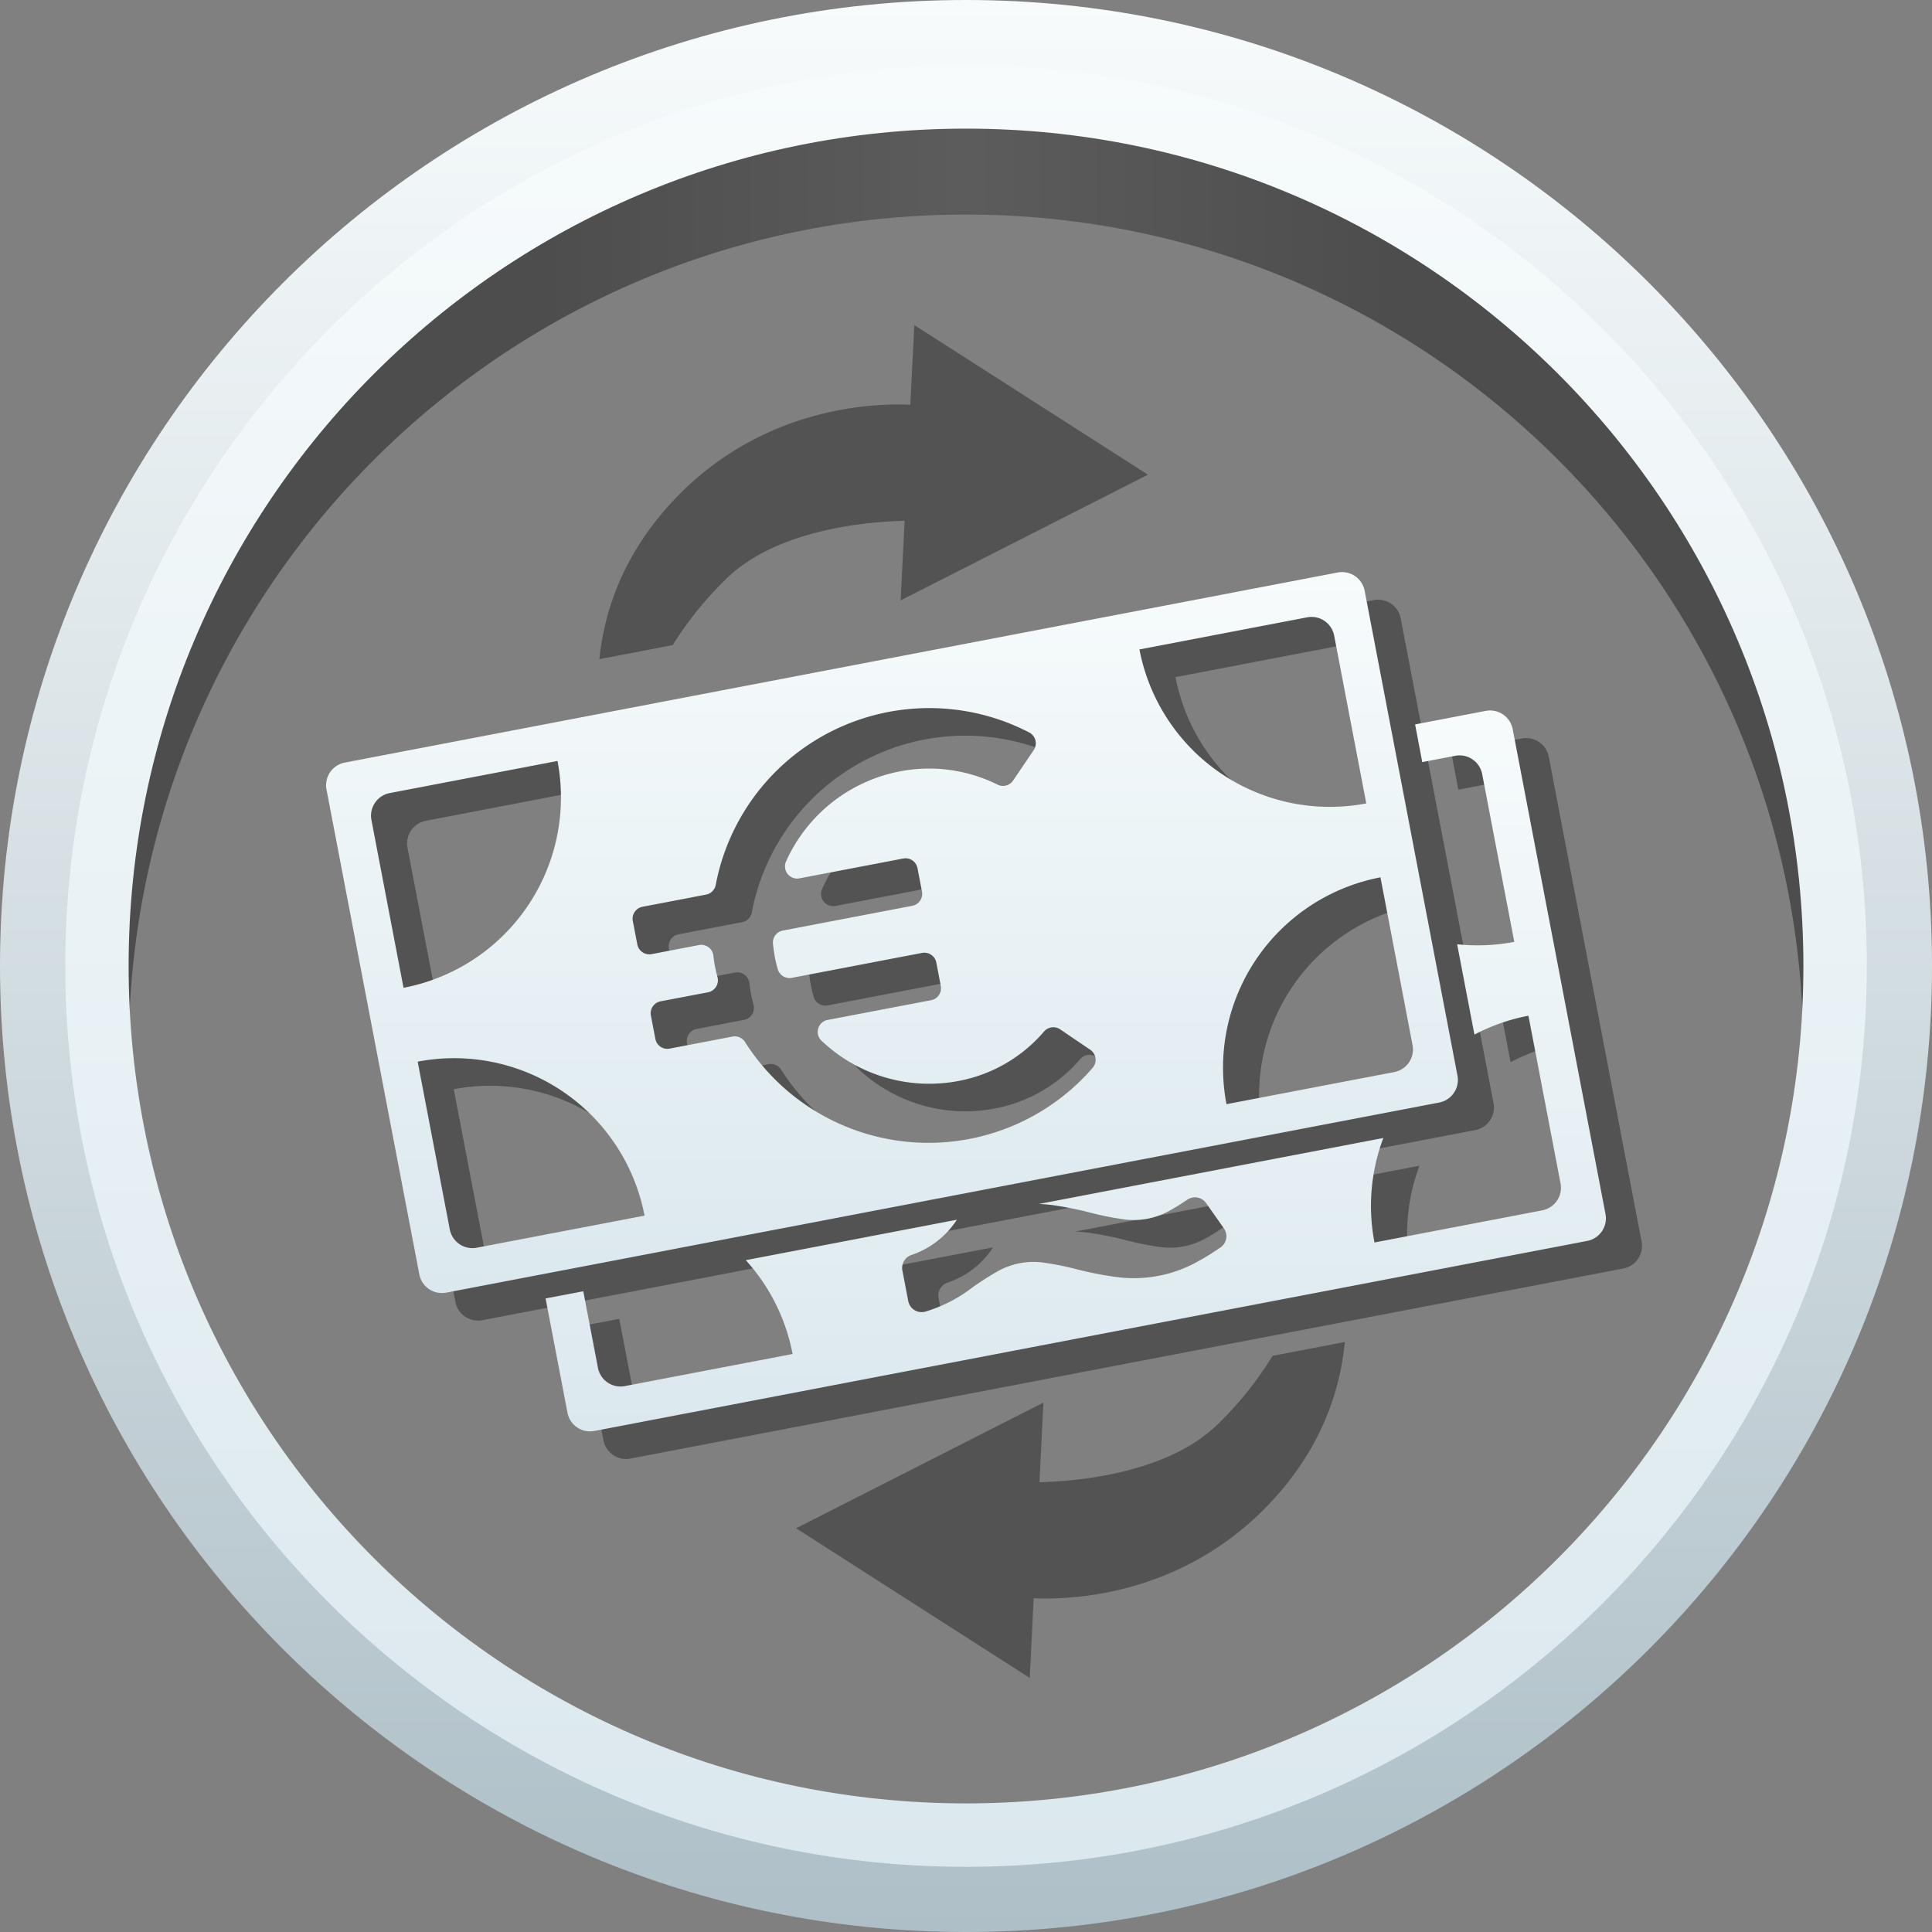 <svg id="Capa_1" data-name="Capa 1" xmlns="http://www.w3.org/2000/svg" xmlns:xlink="http://www.w3.org/1999/xlink" viewBox="0 0 1079.11 1079.11"><rect x="0" y="0" width="1079.11" height="1079.11" fill="#808080" stroke="none"/><defs><style>.cls-1{opacity:0.4;fill:url(#Degradado_sin_nombre_111);}.cls-2{fill:url(#Degradado_sin_nombre_6);}.cls-3{opacity:0.35;}.cls-4{fill:url(#Degradado_sin_nombre_11);}.cls-5{fill:url(#Degradado_sin_nombre_11-2);}.cls-6{fill:url(#Degradado_sin_nombre_11-3);}</style><linearGradient id="Degradado_sin_nombre_111" x1="-9.7" y1="273.77" x2="939.9" y2="273.77" gradientUnits="userSpaceOnUse"><stop offset="0.25"/><stop offset="0.5" stop-color="#262626"/><stop offset="0.75"/></linearGradient><linearGradient id="Degradado_sin_nombre_6" x1="465.1" y1="-75.47" x2="465.1" y2="1003.64" gradientUnits="userSpaceOnUse"><stop offset="0" stop-color="#f7fbfc"/><stop offset="1" stop-color="#aebfc7"/></linearGradient><linearGradient id="Degradado_sin_nombre_11" x1="465.1" y1="-39.06" x2="465.1" y2="967.24" gradientUnits="userSpaceOnUse"><stop offset="0" stop-color="#f7fbfc"/><stop offset="1" stop-color="#dbe8ee"/></linearGradient><linearGradient id="Degradado_sin_nombre_11-2" x1="206.94" y1="-153.44" x2="131.21" y2="242.07" gradientTransform="translate(249.36 433.67) rotate(-10.84)" xlink:href="#Degradado_sin_nombre_11"/><linearGradient id="Degradado_sin_nombre_11-3" x1="293.19" y1="-58.22" x2="217.47" y2="337.29" gradientTransform="translate(249.36 433.67) rotate(-10.84)" xlink:href="#Degradado_sin_nombre_11"/></defs><title>currencychange</title><path class="cls-1" d="M-2.62,512.09c0-258.31,209.41-467.72,467.72-467.72S932.82,253.78,932.82,512.09q0,23.37-2.26,46.16a477.29,477.29,0,0,0,9.34-94.16c0-262.23-212.57-474.8-474.8-474.8S-9.7,201.86-9.7,464.09A477.29,477.29,0,0,0-.36,558.25Q-2.59,535.46-2.62,512.09Z" transform="translate(74.46 75.47)"/><path class="cls-2" d="M465.1-75.47c-298,0-539.56,241.57-539.56,539.56s241.57,539.55,539.56,539.55,539.56-241.56,539.56-539.55S763.09-75.47,465.1-75.47Zm0,1028.54c-270,0-489-218.93-489-489s218.93-489,489-489,489,218.92,489,489S735.15,953.07,465.1,953.07Z" transform="translate(74.46 75.47)"/><g class="cls-3"><path d="M759.75,540.7,707.9,269.92a12.86,12.86,0,0,0-15-10.22L138.27,365.88a12.87,12.87,0,0,0-10.22,15.05L179.9,651.72a12.86,12.86,0,0,0,15,10.21L749.53,555.75A12.86,12.86,0,0,0,759.75,540.7ZM153.14,398a12.86,12.86,0,0,1,10.22-15l93.71-18a108.28,108.28,0,0,1-86,126.71ZM212,636.84a12.86,12.86,0,0,1-15.05-10.21L179,532.92a108.28,108.28,0,0,1,126.71,86ZM556,536.39A121.37,121.37,0,0,1,361.86,522a6.82,6.82,0,0,0-7-3.07l-35.08,6.72a6.81,6.81,0,0,1-8-5.41l-2.5-13a6.81,6.81,0,0,1,5.41-8l26.42-5.06a6.81,6.81,0,0,0,5.3-8.44c-.52-1.95-1-4-1.39-6s-.68-4-.9-6a6.82,6.82,0,0,0-8.05-6l-26.43,5.06a6.8,6.8,0,0,1-8-5.4l-2.49-13a6.81,6.81,0,0,1,5.4-8l35.5-6.79a6.82,6.82,0,0,0,5.41-5.45,121.38,121.38,0,0,1,175.1-85.11,6.82,6.82,0,0,1,2.5,9.87l-11.52,17a6.83,6.83,0,0,1-8.71,2.25,85.9,85.9,0,0,0-54.71-7.38A87.84,87.84,0,0,0,384.76,421a6.82,6.82,0,0,0,7.47,9.54l57.87-11.08a6.81,6.81,0,0,1,8,5.41l2.49,13a6.79,6.79,0,0,1-5.4,8L382.83,459.7a6.8,6.8,0,0,0-5.49,7.39c.25,2.35.58,4.75,1,7.14s1,4.72,1.68,7a6.81,6.81,0,0,0,7.84,4.87l72.72-13.92a6.81,6.81,0,0,1,8,5.4l2.49,13a6.81,6.81,0,0,1-5.41,8L408,509.61a6.8,6.8,0,0,0-3.38,11.64,87.22,87.22,0,0,0,76.66,22.42,82.86,82.86,0,0,0,47.57-27.56,6.84,6.84,0,0,1,9-1.26l16.84,11.44A6.82,6.82,0,0,1,556,536.39Zm26.12-233.66,93.71-17.94a12.86,12.86,0,0,1,15,10.21l17.94,93.72A108.27,108.27,0,0,1,582.12,302.73Zm142.33,236-93.72,17.94a108.29,108.29,0,0,1,86-126.71l17.94,93.72A12.87,12.87,0,0,1,724.45,538.73Z" transform="translate(74.46 75.47)"/><path d="M842.44,618,790.6,347.21A12.87,12.87,0,0,0,775.55,337l-39.47,7.56,4,21.05,18.4-3.52a12.85,12.85,0,0,1,15.05,10.21L791.52,466a108.3,108.3,0,0,1-31.93,1.34l9.67,50.46a108.27,108.27,0,0,1,30.15-10.55l18,93.71A12.88,12.88,0,0,1,807.14,616L713.43,634a107.74,107.74,0,0,1,4.94-58.36L526,612.44c2.31.09,4.67.28,7.1.57a189.72,189.72,0,0,1,21.6,4.29,165.12,165.12,0,0,0,18,3.63,40.76,40.76,0,0,0,27-5.16c3-1.63,6-3.58,9.14-5.7a7.65,7.65,0,0,1,10.55,1.9l9.92,14.09a7.63,7.63,0,0,1-1.94,10.7c-3.89,2.65-7.91,5.24-12.15,7.55a73.06,73.06,0,0,1-46.38,8.88,191.66,191.66,0,0,1-21.61-4.3,165.93,165.93,0,0,0-17.94-3.63,40.84,40.84,0,0,0-27,5.17,150.26,150.26,0,0,0-13.91,9v0a80.9,80.9,0,0,1-25.74,13.1,7.61,7.61,0,0,1-9.6-5.9l-3.28-17.13a7.58,7.58,0,0,1,5.11-8.59,48.92,48.92,0,0,0,25.36-19.67L362.23,643.79a107.76,107.76,0,0,1,26.15,52.41l-93.71,17.94a12.86,12.86,0,0,1-15.05-10.21l-8.19-42.75-21.05,4L262.59,729a12.87,12.87,0,0,0,15.05,10.22L832.23,633.05A12.86,12.86,0,0,0,842.44,618Z" transform="translate(74.46 75.47)"/><path d="M331,248c28.58-28.14,80-32.12,99.8-32.58l-2.21,44.46,138.14-70.21L436.23,106.11,434,150.59c-22.64-1-88.13,1.79-137.53,59.31-23.35,27.19-33.37,56-36.16,82.8l40.95-7.84A196.65,196.65,0,0,1,331,248Z" transform="translate(74.46 75.47)"/><path d="M605.93,719.82c-28.58,28.13-80,32.12-99.8,32.57l2.21-44.45L370.2,778.14l130.49,83.58,2.21-44.48c22.64,1,88.13-1.79,137.53-59.31,23.64-27.53,33.62-56.77,36.26-83.82l-40.35,7.72A195.83,195.83,0,0,1,605.93,719.82Z" transform="translate(74.46 75.47)"/></g><path class="cls-4" d="M465.1-39.06C187.22-39.06-38,186.21-38,464.09S187.22,967.24,465.1,967.24,968.25,742,968.25,464.09,743-39.06,465.1-39.06Zm0,970.87C206.79,931.81-2.62,722.4-2.62,464.09S206.79-3.63,465.1-3.63,932.82,205.78,932.82,464.09,723.41,931.81,465.1,931.81Z" transform="translate(74.46 75.47)"/><path class="cls-5" d="M739.6,525.29,687.76,254.51A12.86,12.86,0,0,0,672.7,244.3L118.12,350.47a12.86,12.86,0,0,0-10.21,15.06l51.84,270.78a12.85,12.85,0,0,0,15.05,10.21L729.39,540.35A12.87,12.87,0,0,0,739.6,525.29ZM191.83,621.44a12.88,12.88,0,0,1-15.06-10.22l-17.94-93.71a108.27,108.27,0,0,1,126.71,86Zm-40.9-145.18L133,382.55a12.86,12.86,0,0,1,10.22-15.05l93.71-17.94A108.26,108.26,0,0,1,150.93,476.26Zm221.15-61.13L430,404.06a6.79,6.79,0,0,1,8,5.4l2.5,13a6.82,6.82,0,0,1-5.41,8l-72.32,13.84a6.8,6.8,0,0,0-5.49,7.39c.25,2.35.58,4.75,1,7.14s1,4.72,1.68,7a6.81,6.81,0,0,0,7.84,4.87l72.72-13.92a6.81,6.81,0,0,1,8,5.4l2.49,13a6.8,6.8,0,0,1-5.4,8L387.81,494.2a6.81,6.81,0,0,0-3.38,11.65,87.29,87.29,0,0,0,76.66,22.42,82.93,82.93,0,0,0,47.57-27.57,6.83,6.83,0,0,1,9-1.25l16.85,11.43a6.83,6.83,0,0,1,1.32,10.1,121.36,121.36,0,0,1-194.15-14.41,6.83,6.83,0,0,0-7-3.07l-35.08,6.72a6.79,6.79,0,0,1-8-5.41l-2.5-13a6.81,6.81,0,0,1,5.41-8L321,478.77a6.8,6.8,0,0,0,5.29-8.44c-.52-1.95-1-4-1.39-6s-.68-4-.9-6a6.81,6.81,0,0,0-8.05-5.94l-26.43,5.06a6.82,6.82,0,0,1-8-5.41L279,439a6.81,6.81,0,0,1,5.4-8l35.51-6.79a6.83,6.83,0,0,0,5.4-5.45,121.38,121.38,0,0,1,175.11-85.11,6.83,6.83,0,0,1,2.49,9.87l-11.52,17a6.81,6.81,0,0,1-8.7,2.25A86,86,0,0,0,428,355.41a87.84,87.84,0,0,0-63.38,50.19A6.8,6.8,0,0,0,372.08,415.13Zm342.43,93.14a12.85,12.85,0,0,1-10.21,15.05l-93.71,17.94a108.27,108.27,0,0,1,86-126.7Zm-25.84-135a108.26,108.26,0,0,1-126.7-86l93.71-17.94a12.86,12.86,0,0,1,15.05,10.22Z" transform="translate(74.46 75.47)"/><path class="cls-6" d="M755.4,321.59l-39.46,7.56,4,21.05,18.4-3.52a12.87,12.87,0,0,1,15.06,10.21l17.94,93.72a108.57,108.57,0,0,1-31.92,1.33l9.66,50.46a108.33,108.33,0,0,1,30.16-10.55l17.94,93.72a12.87,12.87,0,0,1-10.22,15l-93.71,17.94a107.74,107.74,0,0,1,4.94-58.36L505.83,597c2.31.09,4.67.27,7.1.56a191.92,191.92,0,0,1,21.6,4.29,163.39,163.39,0,0,0,18,3.64,40.84,40.84,0,0,0,27-5.17c3-1.63,6-3.57,9.14-5.69a7.63,7.63,0,0,1,10.55,1.9l9.92,14.09a7.63,7.63,0,0,1-1.93,10.69c-3.9,2.65-7.92,5.24-12.16,7.55a73.06,73.06,0,0,1-46.38,8.88A189.46,189.46,0,0,1,527,633.49a163.87,163.87,0,0,0-17.93-3.63,40.77,40.77,0,0,0-27,5.16,148.85,148.85,0,0,0-13.9,9l0,0a80.93,80.93,0,0,1-25.73,13.09,7.61,7.61,0,0,1-9.61-5.9l-3.28-17.13a7.6,7.6,0,0,1,5.11-8.59A48.83,48.83,0,0,0,460,605.81L342.09,628.39a107.75,107.75,0,0,1,26.14,52.4l-93.71,17.94a12.85,12.85,0,0,1-15-10.21l-8.19-42.75-21.05,4,12.21,63.81a12.87,12.87,0,0,0,15.06,10.21L812.08,617.64a12.85,12.85,0,0,0,10.21-15L770.45,331.81A12.87,12.87,0,0,0,755.4,321.59Z" transform="translate(74.46 75.47)"/></svg>
